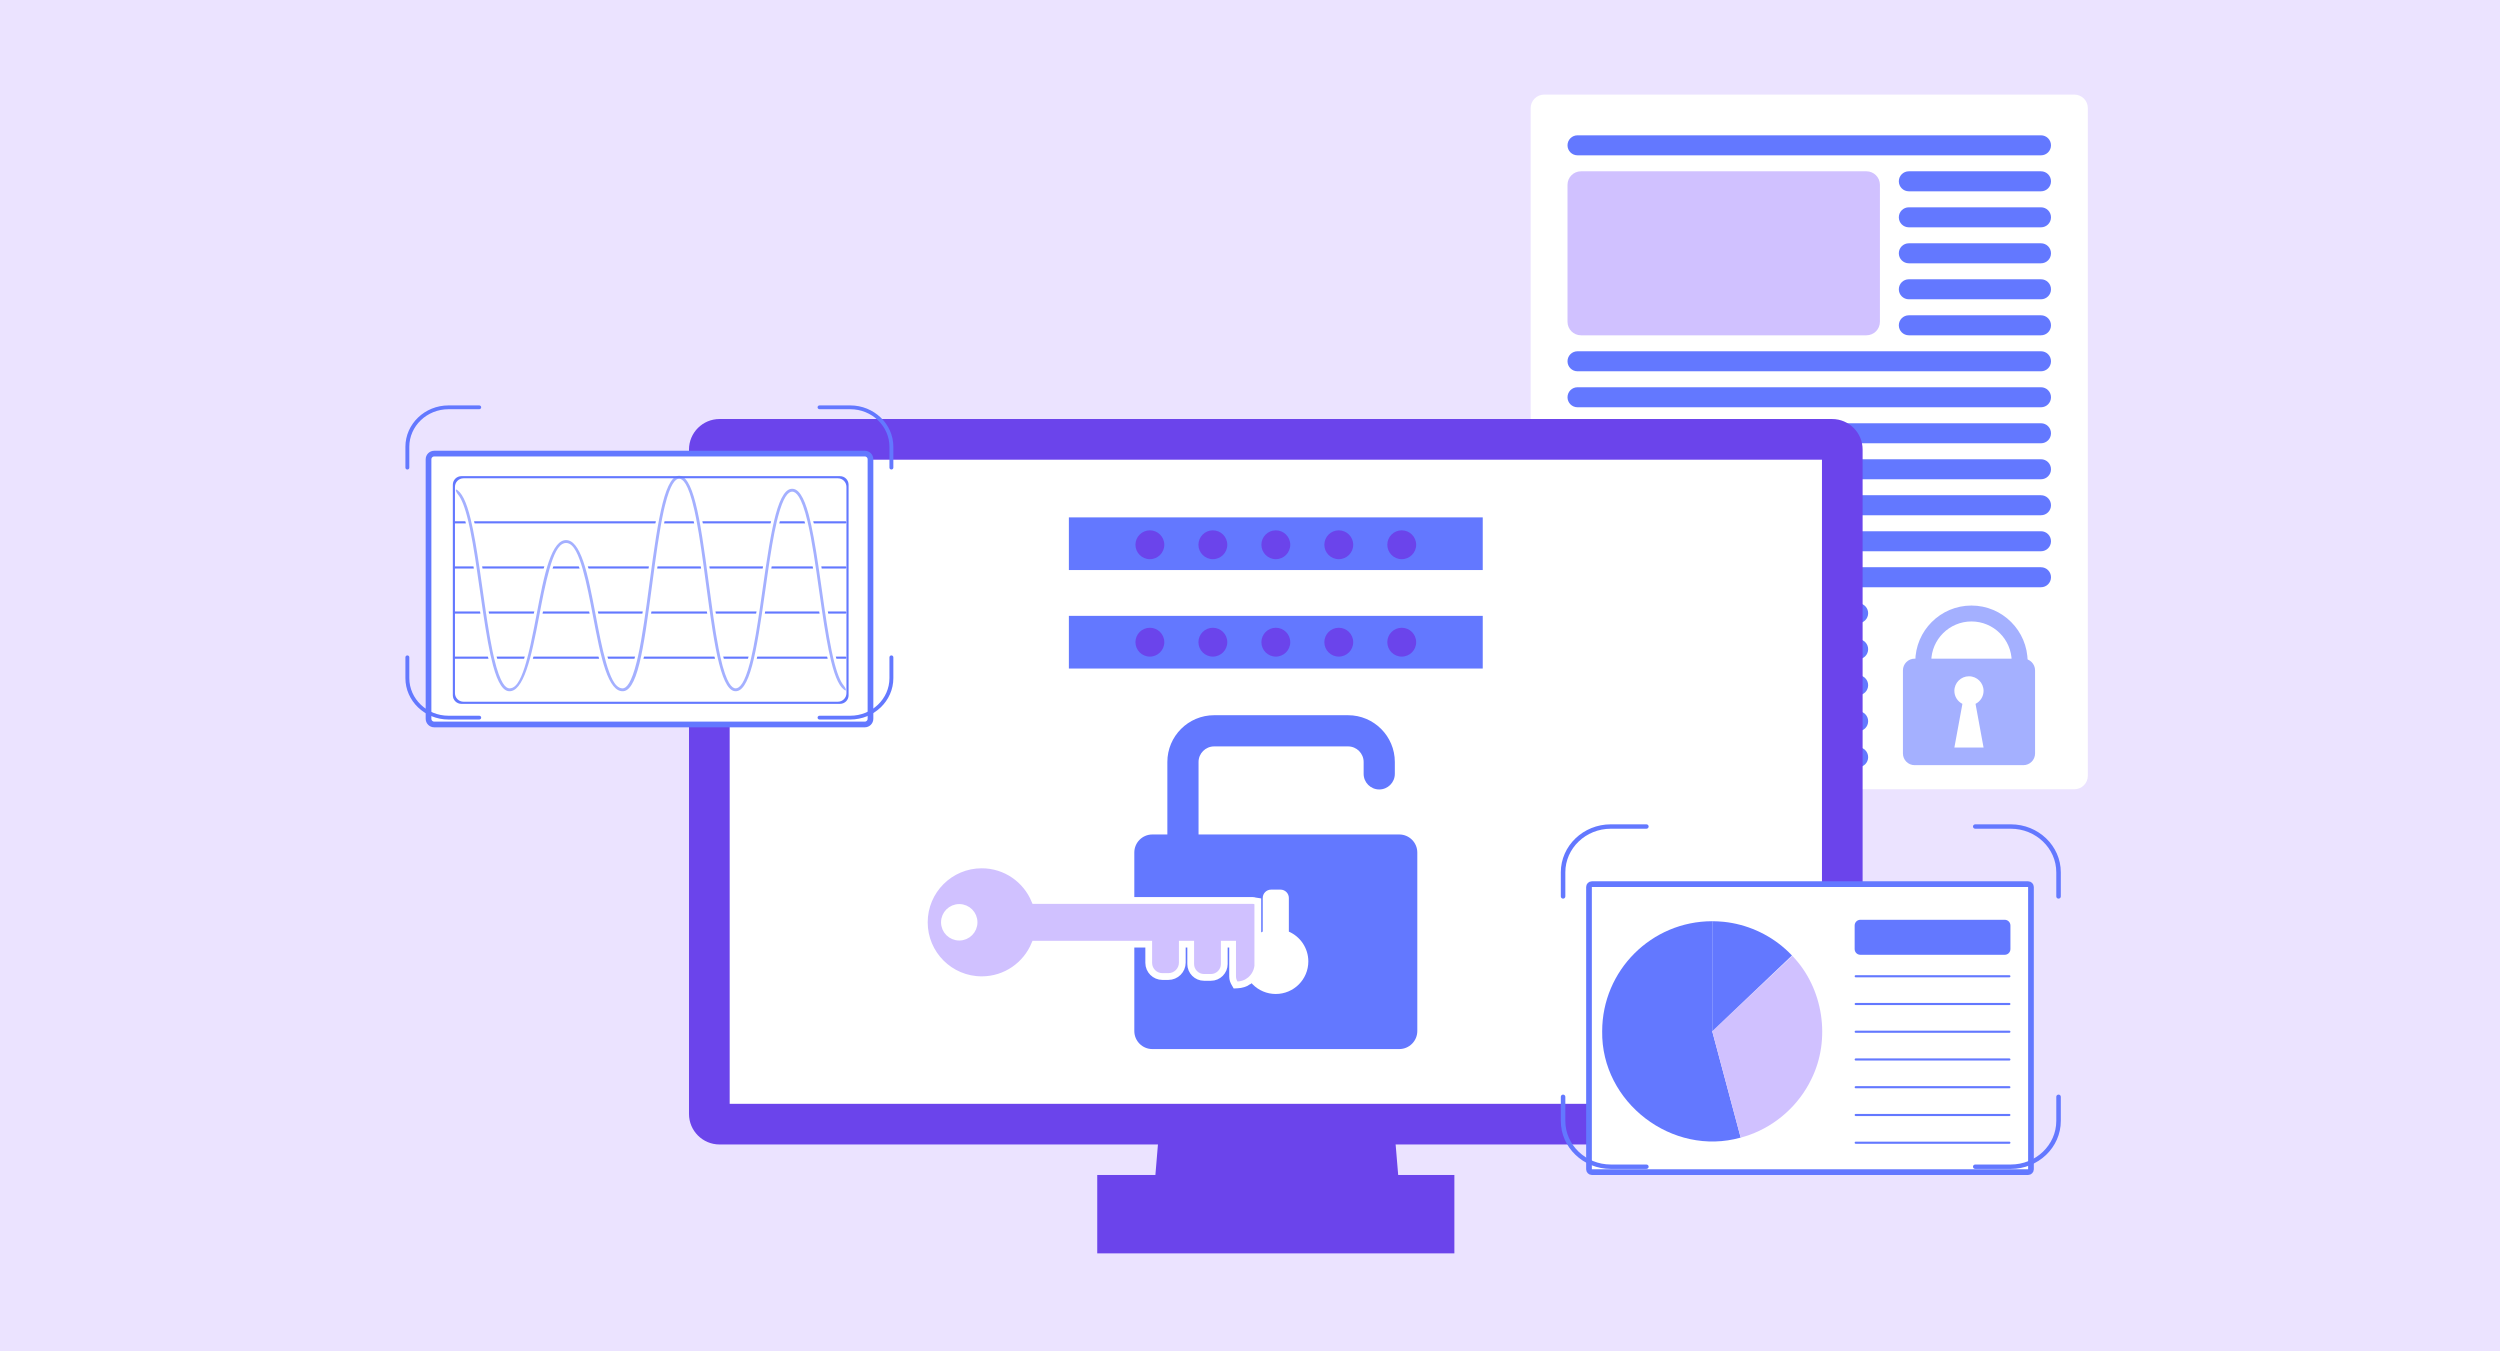 <svg width="370" height="200" viewBox="0 0 370 200" fill="none" xmlns="http://www.w3.org/2000/svg">
<rect x="0" y="0" width="370" height="200" fill="#333333" stroke="none"/>
<g clip-path="url(#clip0_7792_553)">
<rect width="383" height="220" fill="#EBE3FF"/>
<path d="M307 14H228.539C227.434 14 226.539 14.895 226.539 16V114.81C226.539 115.914 227.434 116.81 228.539 116.81H307C308.105 116.81 309 115.914 309 114.81V16C309 14.895 308.105 14 307 14Z" fill="white"/>
<path d="M302.067 20.026H233.472C232.654 20.026 231.991 20.689 231.991 21.507C231.991 22.325 232.654 22.988 233.472 22.988H302.067C302.885 22.988 303.548 22.325 303.548 21.507C303.548 20.689 302.885 20.026 302.067 20.026Z" fill="#6378FF"/>
<path d="M302.066 25.352H282.507C281.689 25.352 281.026 26.015 281.026 26.833C281.026 27.651 281.689 28.314 282.507 28.314H302.066C302.884 28.314 303.548 27.651 303.548 26.833C303.548 26.015 302.884 25.352 302.066 25.352Z" fill="#6378FF"/>
<path d="M276.228 25.352H233.991C232.886 25.352 231.991 26.247 231.991 27.352V47.625C231.991 48.73 232.886 49.625 233.991 49.625H276.228C277.333 49.625 278.228 48.73 278.228 47.625V27.352C278.228 26.247 277.333 25.352 276.228 25.352Z" fill="#D0C1FF"/>
<path d="M302.066 30.682H282.507C281.689 30.682 281.026 31.345 281.026 32.163C281.026 32.981 281.689 33.644 282.507 33.644H302.066C302.884 33.644 303.548 32.981 303.548 32.163C303.548 31.345 302.884 30.682 302.066 30.682Z" fill="#6378FF"/>
<path d="M302.066 36.007H282.507C281.689 36.007 281.026 36.67 281.026 37.488C281.026 38.306 281.689 38.969 282.507 38.969H302.066C302.884 38.969 303.548 38.306 303.548 37.488C303.548 36.67 302.884 36.007 302.066 36.007Z" fill="#6378FF"/>
<path d="M302.066 41.333H282.507C281.689 41.333 281.026 41.996 281.026 42.814C281.026 43.632 281.689 44.295 282.507 44.295H302.066C302.884 44.295 303.548 43.632 303.548 42.814C303.548 41.996 302.884 41.333 302.066 41.333Z" fill="#6378FF"/>
<path d="M302.066 46.663H282.507C281.689 46.663 281.026 47.326 281.026 48.144C281.026 48.962 281.689 49.625 282.507 49.625H302.066C302.884 49.625 303.548 48.962 303.548 48.144C303.548 47.326 302.884 46.663 302.066 46.663Z" fill="#6378FF"/>
<path d="M302.067 51.988H233.472C232.654 51.988 231.991 52.651 231.991 53.469C231.991 54.288 232.654 54.951 233.472 54.951H302.067C302.885 54.951 303.548 54.288 303.548 53.469C303.548 52.651 302.885 51.988 302.067 51.988Z" fill="#6378FF"/>
<path d="M302.067 57.313H233.472C232.654 57.313 231.991 57.977 231.991 58.795C231.991 59.613 232.654 60.276 233.472 60.276H302.067C302.885 60.276 303.548 59.613 303.548 58.795C303.548 57.977 302.885 57.313 302.067 57.313Z" fill="#6378FF"/>
<path d="M302.067 62.643H233.472C232.654 62.643 231.991 63.306 231.991 64.124C231.991 64.942 232.654 65.605 233.472 65.605H302.067C302.885 65.605 303.548 64.942 303.548 64.124C303.548 63.306 302.885 62.643 302.067 62.643Z" fill="#6378FF"/>
<path d="M302.067 67.969H233.472C232.654 67.969 231.991 68.632 231.991 69.45C231.991 70.268 232.654 70.931 233.472 70.931H302.067C302.885 70.931 303.548 70.268 303.548 69.45C303.548 68.632 302.885 67.969 302.067 67.969Z" fill="#6378FF"/>
<path d="M302.067 73.294H233.472C232.654 73.294 231.991 73.957 231.991 74.775C231.991 75.593 232.654 76.256 233.472 76.256H302.067C302.885 76.256 303.548 75.593 303.548 74.775C303.548 73.957 302.885 73.294 302.067 73.294Z" fill="#6378FF"/>
<path d="M302.067 78.624H233.472C232.654 78.624 231.991 79.287 231.991 80.105C231.991 80.923 232.654 81.586 233.472 81.586H302.067C302.885 81.586 303.548 80.923 303.548 80.105C303.548 79.287 302.885 78.624 302.067 78.624Z" fill="#6378FF"/>
<path d="M302.067 83.95H233.472C232.654 83.95 231.991 84.613 231.991 85.431C231.991 86.249 232.654 86.912 233.472 86.912H302.067C302.885 86.912 303.548 86.249 303.548 85.431C303.548 84.613 302.885 83.95 302.067 83.95Z" fill="#6378FF"/>
<path d="M275.004 89.275H233.472C232.654 89.275 231.991 89.938 231.991 90.756C231.991 91.574 232.654 92.237 233.472 92.237H275.004C275.822 92.237 276.486 91.574 276.486 90.756C276.486 89.938 275.822 89.275 275.004 89.275Z" fill="#6378FF"/>
<path d="M275.004 94.601H233.472C232.654 94.601 231.991 95.264 231.991 96.082C231.991 96.9 232.654 97.563 233.472 97.563H275.004C275.822 97.563 276.486 96.9 276.486 96.082C276.486 95.264 275.822 94.601 275.004 94.601Z" fill="#6378FF"/>
<path d="M275.004 99.93H233.472C232.654 99.93 231.991 100.593 231.991 101.411C231.991 102.229 232.654 102.893 233.472 102.893H275.004C275.822 102.893 276.486 102.229 276.486 101.411C276.486 100.593 275.822 99.93 275.004 99.93Z" fill="#6378FF"/>
<path d="M275.004 105.256H233.472C232.654 105.256 231.991 105.919 231.991 106.738C231.991 107.556 232.654 108.219 233.472 108.219H275.004C275.822 108.219 276.486 107.556 276.486 106.738C276.486 105.919 275.822 105.256 275.004 105.256Z" fill="#6378FF"/>
<path d="M275.004 110.582H233.472C232.654 110.582 231.991 111.245 231.991 112.063C231.991 112.881 232.654 113.544 233.472 113.544H275.004C275.822 113.544 276.486 112.881 276.486 112.063C276.486 111.245 275.822 110.582 275.004 110.582Z" fill="#6378FF"/>
<path d="M300.088 100.246H283.461V97.933C283.461 93.35 287.192 89.62 291.775 89.62C296.357 89.62 300.088 93.35 300.088 97.933V100.246ZM285.82 97.887H297.733C297.708 94.621 295.045 91.975 291.779 91.975C288.513 91.975 285.846 94.621 285.825 97.887H285.82Z" fill="#A4B0FF"/>
<path d="M299.459 97.482H283.364C282.409 97.482 281.634 98.257 281.634 99.213V111.514C281.634 112.469 282.409 113.244 283.364 113.244H299.459C300.415 113.244 301.189 112.469 301.189 111.514V99.213C301.189 98.257 300.415 97.482 299.459 97.482Z" fill="#A4B0FF"/>
<path d="M293.568 102.25C293.568 101.056 292.602 100.09 291.408 100.09C290.213 100.09 289.247 101.056 289.247 102.25C289.247 103.094 289.732 103.816 290.437 104.171L289.247 110.64H293.568L292.378 104.171C293.083 103.816 293.568 103.09 293.568 102.25Z" fill="white"/>
<path d="M207.743 183.603H170.186L172.939 150.688H204.99L207.743 183.603Z" fill="#6B44EB"/>
<path d="M271.148 62.015H106.491C103.995 62.015 101.971 64.038 101.971 66.534V164.862C101.971 167.358 103.995 169.382 106.491 169.382H271.148C273.644 169.382 275.667 167.358 275.667 164.862V66.534C275.667 64.038 273.644 62.015 271.148 62.015Z" fill="#6B44EB"/>
<path d="M269.65 68.036H107.993V163.364H269.65V68.036Z" fill="white"/>
<path d="M215.247 173.897H162.392V185.498H215.247V173.897Z" fill="#6B44EB"/>
<path d="M179.693 141.653C175.874 141.653 172.768 138.547 172.768 134.728V112.776C172.768 108.953 175.87 105.851 179.693 105.851H199.51C203.333 105.851 206.435 108.953 206.435 112.776V114.531C206.435 115.806 205.401 116.84 204.126 116.84C202.852 116.84 201.818 115.806 201.818 114.531V112.776C201.818 111.502 200.784 110.468 199.51 110.468H179.693C178.419 110.468 177.385 111.502 177.385 112.776V134.728C177.385 136.002 178.419 137.036 179.693 137.036V141.653Z" fill="#6378FF"/>
<path d="M170.549 123.502H207.089C208.566 123.502 209.761 124.701 209.761 126.174V152.59C209.761 154.067 208.562 155.262 207.089 155.262H170.549C169.072 155.262 167.878 154.063 167.878 152.59V126.174C167.878 124.697 169.076 123.502 170.549 123.502Z" fill="#6378FF"/>
<path d="M190.75 137.876V132.896C190.75 132.221 190.197 131.664 189.518 131.664H188.117C187.441 131.664 186.884 132.217 186.884 132.896V137.876C185.184 138.618 183.994 140.315 183.994 142.29C183.994 144.953 186.15 147.109 188.813 147.109C191.476 147.109 193.632 144.953 193.632 142.29C193.632 140.315 192.442 138.618 190.741 137.876H190.75Z" fill="white"/>
<path d="M141.972 134.303C140.758 134.303 139.775 135.286 139.774 136.5C139.774 137.713 140.758 138.697 141.972 138.697C143.18 138.697 144.163 137.713 144.163 136.5C144.163 135.285 143.184 134.303 141.972 134.303ZM186.156 142.965L186.152 142.996C186.042 143.9 185.534 144.743 184.769 145.252L184.77 145.253C184.286 145.578 183.722 145.735 183.172 145.764L182.865 145.78L182.712 145.514C182.561 145.253 182.426 144.929 182.426 144.539V139.739H181.193V142.678C181.193 143.77 180.301 144.655 179.216 144.655H178.199C177.108 144.655 176.223 143.763 176.223 142.678V139.739H174.981V142.462C174.981 143.604 174.057 144.528 172.916 144.528H172.034C170.923 144.528 170.011 143.621 170.011 142.504V139.739H153.145C151.872 142.823 148.846 145 145.297 145C140.603 145 136.8 141.199 136.8 136.504C136.8 131.81 140.602 128.007 145.297 128.007C148.846 128.007 151.873 130.185 153.146 133.27H185.424C185.534 133.271 185.625 133.296 185.672 133.309L185.733 133.327L186.156 133.393V142.965Z" fill="#D0C1FF" stroke="white"/>
<path d="M219.445 76.573H158.193V84.367H219.445V76.573Z" fill="#6378FF"/>
<path d="M219.445 91.148H158.193V98.943H219.445V91.148Z" fill="#6378FF"/>
<path d="M172.317 80.624C172.317 81.801 171.359 82.759 170.182 82.759C169.004 82.759 168.046 81.801 168.046 80.624C168.046 79.447 169.004 78.489 170.182 78.489C171.359 78.489 172.317 79.447 172.317 80.624Z" fill="#6B44EB"/>
<path d="M181.639 80.624C181.639 81.801 180.681 82.759 179.503 82.759C178.326 82.759 177.368 81.801 177.368 80.624C177.368 79.447 178.326 78.489 179.503 78.489C180.681 78.489 181.639 79.447 181.639 80.624Z" fill="#6B44EB"/>
<path d="M188.821 82.759C190.001 82.759 190.957 81.803 190.957 80.624C190.957 79.445 190.001 78.489 188.821 78.489C187.642 78.489 186.686 79.445 186.686 80.624C186.686 81.803 187.642 82.759 188.821 82.759Z" fill="#6B44EB"/>
<path d="M198.139 82.759C199.318 82.759 200.274 81.803 200.274 80.624C200.274 79.445 199.318 78.489 198.139 78.489C196.959 78.489 196.003 79.445 196.003 80.624C196.003 81.803 196.959 82.759 198.139 82.759Z" fill="#6B44EB"/>
<path d="M207.457 82.759C208.636 82.759 209.592 81.803 209.592 80.624C209.592 79.445 208.636 78.489 207.457 78.489C206.277 78.489 205.321 79.445 205.321 80.624C205.321 81.803 206.277 82.759 207.457 82.759Z" fill="#6B44EB"/>
<path d="M172.317 95.043C172.317 96.221 171.359 97.179 170.182 97.179C169.004 97.179 168.046 96.221 168.046 95.043C168.046 93.866 169.004 92.908 170.182 92.908C171.359 92.908 172.317 93.866 172.317 95.043Z" fill="#6B44EB"/>
<path d="M181.639 95.043C181.639 96.221 180.681 97.179 179.503 97.179C178.326 97.179 177.368 96.221 177.368 95.043C177.368 93.866 178.326 92.908 179.503 92.908C180.681 92.908 181.639 93.866 181.639 95.043Z" fill="#6B44EB"/>
<path d="M188.821 97.179C190.001 97.179 190.957 96.223 190.957 95.043C190.957 93.864 190.001 92.908 188.821 92.908C187.642 92.908 186.686 93.864 186.686 95.043C186.686 96.223 187.642 97.179 188.821 97.179Z" fill="#6B44EB"/>
<path d="M198.139 97.179C199.318 97.179 200.274 96.223 200.274 95.043C200.274 93.864 199.318 92.908 198.139 92.908C196.959 92.908 196.003 93.864 196.003 95.043C196.003 96.223 196.959 97.179 198.139 97.179Z" fill="#6B44EB"/>
<path d="M207.457 97.179C208.636 97.179 209.592 96.223 209.592 95.043C209.592 93.864 208.636 92.908 207.457 92.908C206.277 92.908 205.321 93.864 205.321 95.043C205.321 96.223 206.277 97.179 207.457 97.179Z" fill="#6B44EB"/>
<path d="M64.266 67.133H127.986C128.452 67.133 128.831 67.511 128.831 67.977V106.378C128.831 106.844 128.452 107.222 127.986 107.222H64.266C63.8 107.221 63.422 106.844 63.422 106.378V67.977C63.422 67.511 63.8 67.133 64.266 67.133Z" fill="white" stroke="#6378FF" stroke-width="0.844"/>
<path d="M125.115 77.147H67.196C67.109 77.147 67.038 77.218 67.038 77.305C67.038 77.393 67.109 77.463 67.196 77.463H125.115C125.202 77.463 125.273 77.393 125.273 77.305C125.273 77.218 125.202 77.147 125.115 77.147Z" fill="#6378FF"/>
<path d="M125.115 97.179H67.196C67.109 97.179 67.038 97.25 67.038 97.337C67.038 97.425 67.109 97.496 67.196 97.496H125.115C125.202 97.496 125.273 97.425 125.273 97.337C125.273 97.25 125.202 97.179 125.115 97.179Z" fill="#6378FF"/>
<path d="M125.115 83.823H67.196C67.109 83.823 67.038 83.894 67.038 83.981C67.038 84.068 67.109 84.139 67.196 84.139H125.115C125.202 84.139 125.273 84.068 125.273 83.981C125.273 83.894 125.202 83.823 125.115 83.823Z" fill="#6378FF"/>
<path d="M125.115 90.499H67.196C67.109 90.499 67.038 90.57 67.038 90.657C67.038 90.745 67.109 90.816 67.196 90.816H125.115C125.202 90.816 125.273 90.745 125.273 90.657C125.273 90.57 125.202 90.499 125.115 90.499Z" fill="#6378FF"/>
<path d="M100.511 70.209C101.037 70.209 101.513 70.527 101.958 71.234C102.404 71.944 102.795 73.007 103.153 74.405C103.87 77.199 104.441 81.256 105.112 86.307C105.559 89.674 106.019 93.153 106.564 95.936L106.804 97.085C107.28 99.241 107.731 100.371 108.084 100.967C108.436 101.56 108.72 101.669 108.875 101.669C109.059 101.669 109.35 101.544 109.698 100.978C110.004 100.48 110.376 99.608 110.776 98.076L110.95 97.379C111.436 95.313 111.857 92.688 112.253 89.98L112.642 87.262C113.315 82.51 113.887 78.696 114.603 76.07C114.961 74.756 115.35 73.758 115.795 73.093C116.237 72.431 116.712 72.129 117.243 72.129C117.775 72.129 118.249 72.431 118.691 73.093C119.136 73.758 119.525 74.756 119.883 76.07C120.42 78.04 120.876 80.678 121.354 83.878L121.845 87.262C122.291 90.423 122.755 93.689 123.299 96.302L123.536 97.379C124.075 99.66 124.576 100.72 124.951 101.216C125.058 101.356 125.172 101.509 125.261 101.666C125.35 101.825 125.4 101.969 125.4 102.091C125.4 102.209 125.35 102.311 125.284 102.368C125.225 102.421 125.157 102.436 125.08 102.402C124.631 102.207 124.216 101.74 123.83 100.969C123.446 100.202 123.107 99.163 122.79 97.869C122.315 95.929 121.897 93.441 121.458 90.486L121.01 87.38C120.5 83.767 119.967 80.017 119.318 77.263H119.317C118.851 75.29 118.416 74.233 118.066 73.664C117.718 73.097 117.427 72.973 117.243 72.973C117.06 72.973 116.768 73.097 116.42 73.664C116.114 74.162 115.742 75.034 115.342 76.565L115.168 77.263C114.682 79.328 114.261 81.954 113.865 84.662L113.477 87.38C112.803 92.131 112.232 95.945 111.517 98.571C111.159 99.886 110.77 100.884 110.325 101.549C109.883 102.211 109.408 102.513 108.875 102.513C108.349 102.513 107.873 102.194 107.428 101.486C106.981 100.777 106.591 99.714 106.232 98.316C105.516 95.523 104.945 91.466 104.273 86.415C103.827 83.047 103.366 79.568 102.821 76.784L102.582 75.637C102.106 73.481 101.656 72.351 101.303 71.755C100.951 71.162 100.666 71.053 100.511 71.053C100.355 71.053 100.072 71.163 99.722 71.755C99.413 72.276 99.03 73.207 98.618 74.875L98.439 75.637C97.791 78.572 97.259 82.566 96.749 86.415C96.077 91.467 95.53 95.524 94.826 98.317C94.474 99.715 94.086 100.778 93.636 101.486C93.188 102.191 92.701 102.513 92.147 102.513C91.576 102.513 91.077 102.226 90.621 101.663C90.162 101.096 89.763 100.264 89.402 99.223C88.681 97.139 88.135 94.285 87.548 91.197C87.129 88.993 86.629 86.368 86.036 84.295C85.74 83.26 85.418 82.349 85.065 81.693C84.889 81.366 84.699 81.091 84.493 80.895C84.286 80.7 84.048 80.569 83.779 80.569C83.511 80.569 83.271 80.7 83.064 80.895C82.858 81.091 82.668 81.366 82.492 81.693C82.139 82.349 81.817 83.26 81.522 84.295C80.929 86.368 80.43 88.993 80.011 91.197C79.421 94.284 78.851 97.139 78.117 99.222C77.75 100.264 77.347 101.096 76.893 101.664C76.441 102.229 75.954 102.513 75.411 102.513C74.88 102.513 74.405 102.211 73.963 101.549C73.518 100.884 73.129 99.886 72.77 98.571C72.234 96.602 71.778 93.964 71.3 90.764L70.81 87.38C70.363 84.218 69.899 80.952 69.356 78.34L69.118 77.263C68.579 74.981 68.079 73.921 67.703 73.426C67.597 73.285 67.482 73.133 67.394 72.976C67.304 72.816 67.254 72.672 67.254 72.551C67.254 72.433 67.305 72.331 67.37 72.273C67.43 72.221 67.498 72.206 67.574 72.239C68.023 72.435 68.438 72.901 68.824 73.673C69.208 74.44 69.547 75.479 69.864 76.772C70.34 78.713 70.757 81.201 71.196 84.155L71.644 87.262C72.091 90.423 72.555 93.689 73.099 96.302L73.336 97.379C73.802 99.351 74.24 100.408 74.59 100.978C74.939 101.544 75.229 101.669 75.411 101.669C75.68 101.669 75.919 101.539 76.126 101.343C76.332 101.147 76.521 100.872 76.697 100.544C77.05 99.888 77.373 98.978 77.669 97.942C78.113 96.387 78.505 94.522 78.851 92.757L79.18 91.04C79.769 87.952 80.315 85.098 81.036 83.015C81.397 81.973 81.795 81.141 82.254 80.574C82.709 80.011 83.208 79.725 83.779 79.725C84.35 79.725 84.849 80.012 85.305 80.575C85.763 81.143 86.163 81.974 86.524 83.016C87.246 85.099 87.79 87.954 88.378 91.04C88.797 93.244 89.297 95.869 89.89 97.942C90.185 98.978 90.508 99.888 90.86 100.544C91.037 100.872 91.226 101.147 91.433 101.343C91.639 101.539 91.879 101.669 92.147 101.669C92.303 101.669 92.586 101.559 92.936 100.967C93.245 100.445 93.629 99.515 94.04 97.847L94.219 97.085C94.867 94.15 95.399 90.156 95.909 86.307C96.581 81.256 97.152 77.199 97.868 74.405C98.227 73.007 98.617 71.944 99.064 71.234C99.509 70.527 99.984 70.209 100.511 70.209Z" fill="#A4B0FF" stroke="white" stroke-width="0.422"/>
<path d="M125.59 102.905C125.59 103.605 125.023 104.171 124.324 104.171H68.284C67.584 104.171 67.018 103.605 67.018 102.905V71.737C67.018 71.038 67.584 70.471 68.284 70.471H124.324C125.023 70.471 125.59 71.038 125.59 71.737V102.905ZM67.334 102.589C67.334 103.288 67.901 103.855 68.6 103.855H124.008C124.707 103.855 125.274 103.288 125.274 102.589V72.054C125.274 71.355 124.707 70.788 124.008 70.788H68.6C67.901 70.788 67.334 71.355 67.334 72.054V102.589Z" fill="#6378FF"/>
<path d="M235.594 130.854H300.159C300.392 130.854 300.581 131.043 300.582 131.276V173.053C300.582 173.286 300.392 173.475 300.159 173.475H235.594C235.361 173.475 235.172 173.286 235.172 173.053V131.276C235.172 131.043 235.361 130.854 235.594 130.854Z" fill="white" stroke="#6378FF" stroke-width="0.844"/>
<path d="M296.699 136.128H275.333C274.867 136.128 274.489 136.506 274.489 136.972V140.466C274.489 140.933 274.867 141.31 275.333 141.31H296.699C297.165 141.31 297.543 140.933 297.543 140.466V136.972C297.543 136.506 297.165 136.128 296.699 136.128Z" fill="#6378FF"/>
<path d="M297.384 144.328H274.648C274.56 144.328 274.489 144.399 274.489 144.486C274.489 144.574 274.56 144.645 274.648 144.645H297.384C297.472 144.645 297.543 144.574 297.543 144.486C297.543 144.399 297.472 144.328 297.384 144.328Z" fill="#6378FF"/>
<path d="M297.384 148.434H274.648C274.56 148.434 274.489 148.505 274.489 148.592C274.489 148.68 274.56 148.751 274.648 148.751H297.384C297.472 148.751 297.543 148.68 297.543 148.592C297.543 148.505 297.472 148.434 297.384 148.434Z" fill="#6378FF"/>
<path d="M297.384 152.54H274.648C274.56 152.54 274.489 152.611 274.489 152.698C274.489 152.786 274.56 152.857 274.648 152.857H297.384C297.472 152.857 297.543 152.786 297.543 152.698C297.543 152.611 297.472 152.54 297.384 152.54Z" fill="#6378FF"/>
<path d="M297.384 156.646H274.648C274.56 156.646 274.489 156.717 274.489 156.805C274.489 156.892 274.56 156.963 274.648 156.963H297.384C297.472 156.963 297.543 156.892 297.543 156.805C297.543 156.717 297.472 156.646 297.384 156.646Z" fill="#6378FF"/>
<path d="M297.384 164.858H274.648C274.56 164.858 274.489 164.929 274.489 165.017C274.489 165.104 274.56 165.175 274.648 165.175H297.384C297.472 165.175 297.543 165.104 297.543 165.017C297.543 164.929 297.472 164.858 297.384 164.858Z" fill="#6378FF"/>
<path d="M297.384 168.964H274.648C274.56 168.964 274.489 169.035 274.489 169.122C274.489 169.21 274.56 169.28 274.648 169.28H297.384C297.472 169.28 297.543 169.21 297.543 169.122C297.543 169.035 297.472 168.964 297.384 168.964Z" fill="#6378FF"/>
<path d="M297.384 160.752H274.648C274.56 160.752 274.489 160.823 274.489 160.91C274.489 160.998 274.56 161.068 274.648 161.068H297.384C297.472 161.068 297.543 160.998 297.543 160.91C297.543 160.823 297.472 160.752 297.384 160.752Z" fill="#6378FF"/>
<path d="M253.411 136.34V152.629L257.622 168.365C247.507 171.213 236.962 163.174 237.122 152.629C237.122 143.632 244.414 136.34 253.411 136.34Z" fill="#6378FF"/>
<path d="M265.256 141.458C269.869 146.223 271.021 153.844 268.054 159.769C266.223 163.546 262.885 166.542 258.935 167.96C258.505 168.111 258.066 168.251 257.623 168.369L253.411 152.633L265.261 141.458H265.256Z" fill="#D0C1FF"/>
<path d="M253.411 152.629V136.34C253.981 136.34 254.546 136.378 255.108 136.428C258.458 136.774 261.682 138.192 264.197 140.429C264.547 140.741 264.889 141.066 265.214 141.412L253.411 152.629Z" fill="#6378FF"/>
<path d="M304.666 133C304.48 133 304.33 132.854 304.33 132.674V129.102C304.33 125.545 301.311 122.652 297.601 122.652H292.335C292.15 122.652 292 122.506 292 122.326C292 122.146 292.15 122 292.335 122H297.601C301.681 122 305 125.186 305 129.102V132.674C305 132.854 304.85 133 304.665 133H304.666Z" fill="#6378FF"/>
<path d="M304.666 162C304.48 162 304.33 162.146 304.33 162.326V165.898C304.33 169.455 301.311 172.348 297.601 172.348H292.335C292.15 172.348 292 172.494 292 172.674C292 172.854 292.15 173 292.335 173H297.601C301.681 173 305 169.814 305 165.898V162.326C305 162.146 304.85 162 304.665 162H304.666Z" fill="#6378FF"/>
<path d="M231.334 133C231.52 133 231.67 132.854 231.67 132.674V129.102C231.67 125.545 234.689 122.652 238.399 122.652H243.665C243.85 122.652 244 122.506 244 122.326C244 122.146 243.85 122 243.665 122H238.399C234.319 122 231 125.186 231 129.102V132.674C231 132.854 231.15 133 231.335 133H231.334Z" fill="#6378FF"/>
<path d="M231.334 162C231.52 162 231.67 162.146 231.67 162.326V165.898C231.67 169.455 234.689 172.348 238.399 172.348H243.665C243.85 172.348 244 172.494 244 172.674C244 172.854 243.85 173 243.665 173H238.399C234.319 173 231 169.814 231 165.898V162.326C231 162.146 231.15 162 231.335 162H231.334Z" fill="#6378FF"/>
<path d="M131.927 69.49C131.767 69.49 131.638 69.364 131.638 69.209V66.127C131.638 63.059 129.033 60.563 125.832 60.563H121.289C121.129 60.563 121 60.437 121 60.281C121 60.126 121.129 60 121.289 60H125.832C129.352 60 132.216 62.748 132.216 66.127V69.209C132.216 69.364 132.086 69.49 131.926 69.49H131.927Z" fill="#6378FF"/>
<path d="M131.927 97C131.767 97 131.638 97.126 131.638 97.281V100.363C131.638 103.432 129.033 105.928 125.832 105.928H121.289C121.129 105.928 121 106.054 121 106.209C121 106.364 121.129 106.49 121.289 106.49H125.832C129.352 106.49 132.216 103.742 132.216 100.363V97.281C132.216 97.126 132.086 97 131.926 97H131.927Z" fill="#6378FF"/>
<path d="M60.289 69.49C60.449 69.49 60.578 69.364 60.578 69.209V66.127C60.578 63.059 63.182 60.563 66.383 60.563H70.927C71.086 60.563 71.216 60.437 71.216 60.281C71.216 60.126 71.086 60 70.927 60H66.383C62.864 60 60 62.748 60 66.127V69.209C60 69.364 60.13 69.49 60.289 69.49H60.289Z" fill="#6378FF"/>
<path d="M60.289 97C60.449 97 60.578 97.126 60.578 97.281V100.363C60.578 103.432 63.182 105.928 66.383 105.928H70.927C71.086 105.928 71.216 106.054 71.216 106.209C71.216 106.364 71.086 106.49 70.927 106.49H66.383C62.864 106.49 60 103.742 60 100.363V97.281C60 97.126 60.13 97 60.289 97H60.289Z" fill="#6378FF"/>
</g>
<defs>
<clipPath id="clip0_7792_553">
<rect width="370" height="200" fill="white"/>
</clipPath>
</defs>
</svg>

